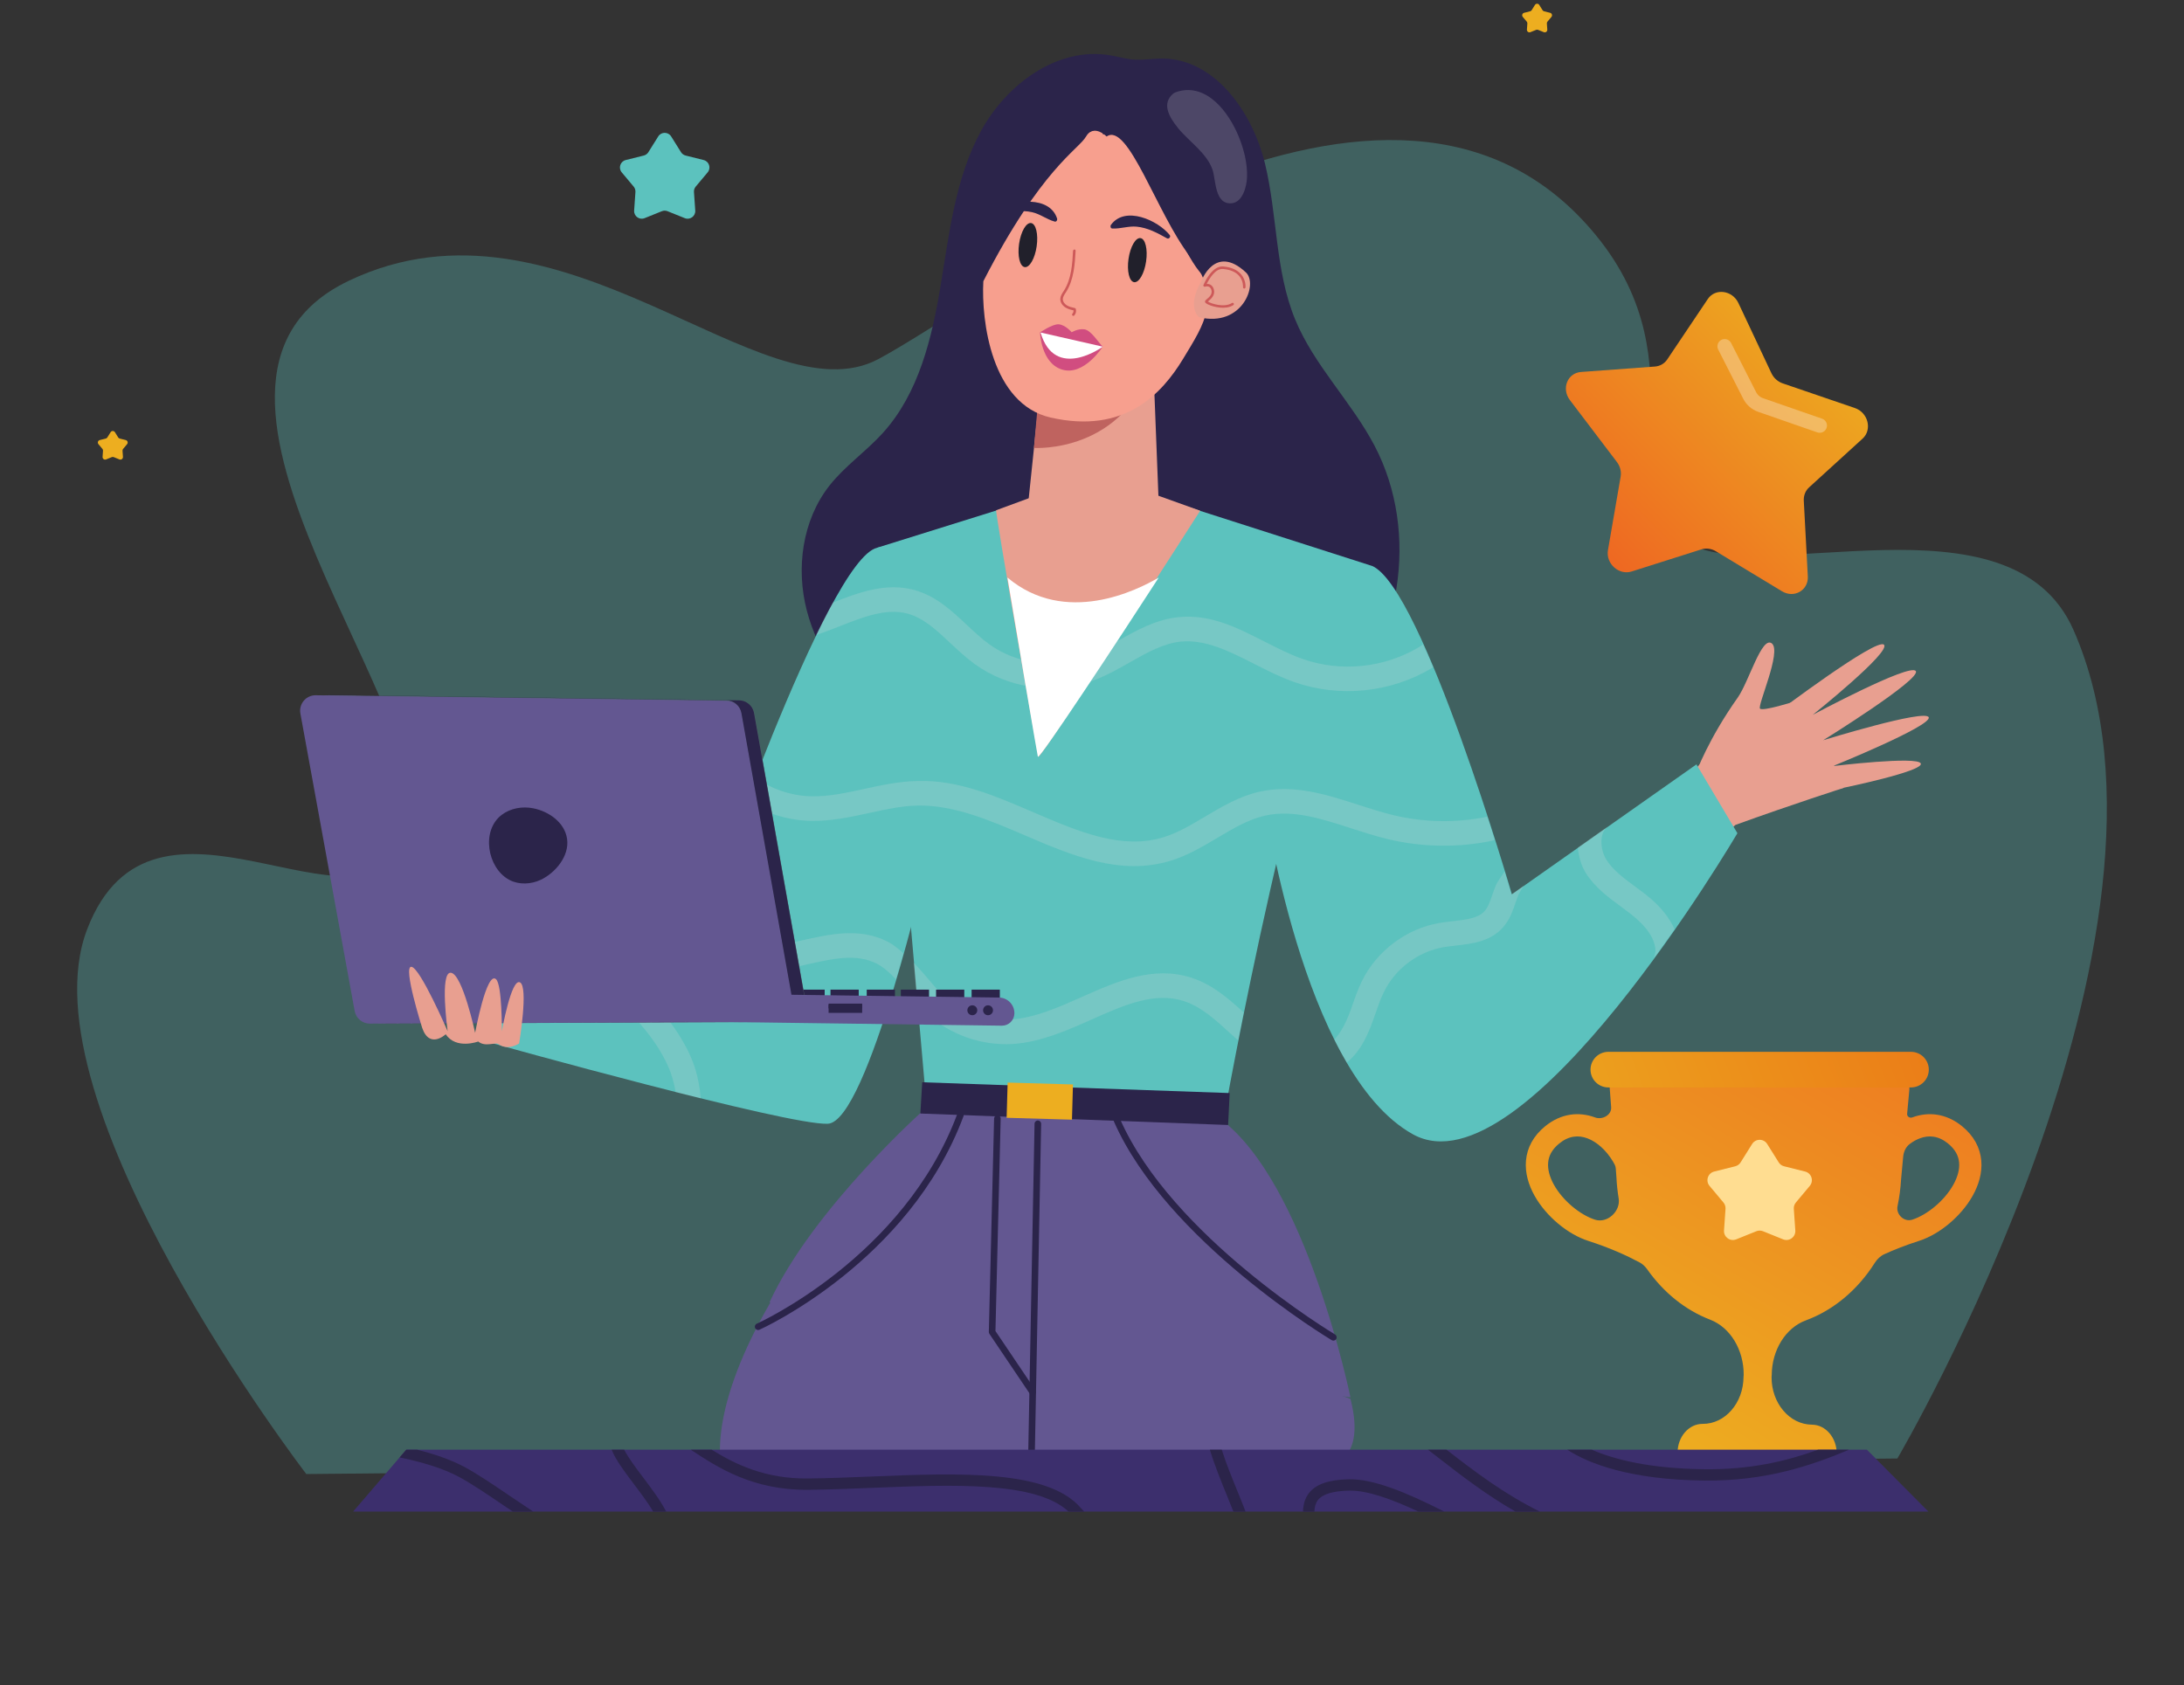 <svg xmlns="http://www.w3.org/2000/svg" width="184" height="142" viewBox="0 0 184 142" fill="none"><rect x="0" y="0" width="184" height="142" fill="#333333" stroke="none"/><path opacity="0.32" d="M25.805 124.199C25.805 124.199 1.772 92.879 7.336 78.318C12.9 63.757 30.286 80.125 34.362 70.728C38.437 61.331 11.416 32.224 29.392 23.654C47.368 15.083 64.256 35.455 74 30.257C83.744 25.059 117.252 -1.16 134.454 19.819C143.512 30.865 135.259 41.085 141.97 45.613C148.004 49.684 169.387 41.008 174.697 53.096C185.913 78.626 159.851 122.89 159.851 122.89L25.805 124.199Z" fill="#5CC2BE"></path><path d="M139.142 68.88L144.832 62.604C144.832 62.604 151.051 58.593 151.802 59.171C152.553 59.75 155.33 66.386 155.33 66.386C155.33 66.386 151.031 67.76 146.21 69.505C146.139 69.531 140.789 74.336 140.789 74.336L139.142 68.88Z" fill="#E89F90"></path><path d="M142.903 65.091C142.903 65.091 143.916 62.287 146.398 58.784C147.343 57.449 148.426 53.546 149.276 54.213C150.125 54.88 148.04 59.457 148.28 59.706C148.521 59.954 151.158 59.114 151.158 59.114L148.255 62.508L142.903 65.091Z" fill="#E89F90"></path><path d="M149.773 59.995C149.773 59.995 158.086 53.719 158.72 54.321C159.354 54.923 152.723 60.23 152.723 60.23C152.723 60.23 160.895 55.858 161.402 56.538C161.909 57.218 153.604 62.37 153.604 62.37C153.604 62.37 162.22 59.712 162.492 60.439C162.765 61.165 154.422 64.549 154.422 64.549C154.422 64.549 161.598 63.68 161.827 64.335C162.055 64.989 155.328 66.375 155.328 66.375L150.884 67.341L149.773 59.995Z" fill="#E89F90"></path><path d="M109.112 26.908C107.412 22.774 107.629 18.115 106.571 13.771C105.513 9.428 102.327 4.918 97.869 4.93C97.089 4.932 96.311 5.076 95.534 5.02C94.852 4.972 94.191 4.771 93.516 4.657C89.088 3.912 84.778 7.107 82.633 11.064C80.488 15.021 79.98 19.625 79.246 24.069C78.511 28.512 77.405 33.129 74.39 36.467C72.972 38.038 71.184 39.258 69.876 40.922C67.593 43.828 67.041 47.881 67.977 51.459C68.913 55.038 71.205 58.157 74.013 60.557C72.396 57.688 71.626 54.344 71.825 51.054C73.565 58.42 80.127 64.387 87.606 65.404C95.085 66.42 102.994 62.419 106.625 55.783C106.286 58.429 105.483 61.015 104.264 63.387C108.4 60.513 112.861 57.17 113.894 52.23C114.022 55.035 113.428 57.87 112.186 60.386C118.096 54.629 119.643 44.865 115.804 37.554C113.852 33.835 110.71 30.793 109.112 26.908Z" fill="#2B244A"></path><path d="M78.124 72.649C78.124 72.649 73.109 94.522 69.747 94.685C66.385 94.847 41.533 87.915 41.533 87.915L44.859 79.981L59.405 77.032C59.405 77.032 69.673 47.111 73.904 46.152C78.135 45.193 79.159 54.547 79.159 54.547L78.124 72.649Z" fill="#5CC2BE"></path><path d="M106.326 46.029L97.617 42.326L97.053 27.931L88.071 28.559L86.638 42.286L84.094 43.794L76.373 69.247L93.503 73.013L106.326 46.029Z" fill="#E89F90"></path><path d="M86.802 42.119L73.902 46.149C73.902 46.149 73.866 57.546 72.143 63.598C71.396 66.221 71.179 69.46 72.948 71.532C73.799 72.529 74.86 73.77 76.422 74.435L78.255 95.387L103.005 94.719C103.005 94.719 109.52 57.711 115.589 47.683L97.669 41.94L86.802 42.119Z" fill="#5CC2BE"></path><path d="M78.065 93.304C78.065 93.304 68.512 101.754 64.83 109.731L87.164 114.203L113.774 117.737C113.774 117.737 110.06 99.557 102.75 94.239L78.065 93.304Z" fill="#635791"></path><path d="M87.377 34.738L87.107 37.742C87.107 37.742 94.838 38.251 97.152 30.233C99.466 22.216 87.377 34.738 87.377 34.738Z" fill="#BF635F"></path><path d="M88.51 35.18C83.539 34.047 82.663 27.051 82.846 23.695C87.724 14.176 90.87 12.603 91.5 11.501C92.003 10.62 92.863 11.134 93.231 11.501C95.04 10.243 97.478 18.031 100.232 21.571C102.985 25.111 101.491 27.235 99.681 30.224C97.872 33.214 94.725 36.596 88.51 35.18Z" fill="#F79F8E"></path><path d="M87.338 20.759C87.487 19.733 87.276 18.853 86.867 18.793C86.458 18.733 86.006 19.515 85.857 20.541C85.709 21.566 85.919 22.446 86.329 22.506C86.738 22.566 87.19 21.784 87.338 20.759Z" fill="#21202B"></path><path d="M96.558 22.027C96.707 21.002 96.496 20.122 96.087 20.062C95.678 20.002 95.226 20.784 95.077 21.809C94.928 22.835 95.139 23.715 95.548 23.775C95.957 23.835 96.41 23.052 96.558 22.027Z" fill="#21202B"></path><path d="M90.413 26.614C90.446 26.619 90.481 26.608 90.506 26.581C90.641 26.437 90.692 26.22 90.636 26.03C90.625 25.992 90.594 25.964 90.556 25.956C90.32 25.904 90.075 25.851 89.873 25.723C89.709 25.62 89.536 25.427 89.543 25.195C89.548 25.018 89.653 24.857 89.764 24.687L89.812 24.613C90.483 23.562 90.558 22.214 90.619 21.13C90.623 21.071 90.572 21.015 90.518 21.017C90.518 21.017 90.408 21.059 90.405 21.118C90.343 22.232 90.272 23.494 89.632 24.497L89.585 24.569C89.468 24.748 89.336 24.95 89.328 25.188C89.321 25.458 89.486 25.733 89.759 25.905C89.971 26.039 90.217 26.101 90.442 26.15C90.453 26.252 90.419 26.36 90.35 26.434C90.309 26.477 90.311 26.545 90.355 26.586C90.371 26.602 90.391 26.611 90.413 26.614Z" fill="#CD5959"></path><path d="M84.087 17.683C85.404 16.817 88.435 16.475 89.059 18.413C89.098 18.533 89.007 18.71 88.858 18.67C88.182 18.486 87.648 18.037 86.954 17.879C86.04 17.672 85.119 17.843 84.221 18.016C84.041 18.051 83.934 17.783 84.087 17.683Z" fill="#2B244A"></path><path d="M102.072 23.402C100.22 24.517 95.514 8.946 92.948 11.35C92.948 11.35 91.809 6.976 80.656 27.156C80.656 27.156 80.95 2.188 94.551 5.315C94.551 5.315 110.604 5.153 102.995 23.433L102.072 23.402Z" fill="#2B244A"></path><path d="M92.909 29.205C92.909 29.205 91.329 31.708 89.478 31.14C87.691 30.591 87.623 28.01 87.623 28.01C87.623 28.01 88.667 27.291 89.188 27.325C89.758 27.364 90.29 27.997 90.29 27.997C90.29 27.997 90.797 27.673 91.362 27.749C91.926 27.825 92.573 28.907 92.909 29.205Z" fill="#D14D80"></path><path d="M87.664 28.016L92.912 29.211C92.912 29.211 88.887 32.146 87.664 28.016Z" fill="white"></path><path d="M98.549 19.806C97.566 18.572 94.792 17.3 93.597 18.947C93.523 19.049 93.554 19.246 93.708 19.254C94.408 19.29 95.055 19.031 95.764 19.098C96.697 19.186 97.518 19.635 98.318 20.081C98.478 20.171 98.663 19.949 98.549 19.806Z" fill="#2B244A"></path><path d="M101.183 23.75C101.183 23.75 102.328 20.488 104.97 22.957C106.02 23.937 104.667 27.61 101.025 26.728C101.025 26.728 99.941 25.933 101.183 23.75Z" fill="#E89F90"></path><path d="M101.78 25.653C102.239 25.873 103.27 26.119 103.904 25.709C103.953 25.677 103.967 25.612 103.936 25.563C103.905 25.513 103.839 25.5 103.791 25.531C103.146 25.948 102.016 25.58 101.762 25.407C101.782 25.389 101.807 25.368 101.829 25.35C102.025 25.183 102.39 24.875 102.269 24.398C102.219 24.203 102.12 24.065 101.975 23.987C101.865 23.928 101.758 23.916 101.665 23.919C101.86 23.524 102.386 22.605 103.037 22.663C103.665 22.719 104.127 22.922 104.414 23.266C104.766 23.69 104.724 24.191 104.723 24.196C104.717 24.253 104.759 24.304 104.818 24.311C104.876 24.316 104.927 24.274 104.932 24.216C104.935 24.192 104.985 23.627 104.578 23.134C104.255 22.742 103.743 22.513 103.056 22.453C102.079 22.366 101.416 23.947 101.389 24.014C101.373 24.053 101.381 24.096 101.409 24.127C101.439 24.158 101.482 24.167 101.52 24.155C101.522 24.154 101.718 24.087 101.876 24.174C101.967 24.223 102.03 24.316 102.065 24.451C102.154 24.799 101.877 25.033 101.693 25.188C101.608 25.261 101.551 25.308 101.529 25.367C101.513 25.409 101.511 25.474 101.598 25.545C101.638 25.578 101.701 25.615 101.78 25.653Z" fill="#CD5959"></path><path d="M103.468 94.789L77.539 93.823L77.697 91.189L103.6 92.099L103.468 94.789Z" fill="#2B244A"></path><path d="M101.114 43.032C101.114 43.032 87.571 64.196 87.474 63.753C87.377 63.311 83.805 43.029 83.929 42.991C84.053 42.953 87.045 41.843 87.045 41.843L97.614 41.776L101.114 43.032Z" fill="#E89F90"></path><path d="M84.808 94.182L90.312 94.341L90.397 91.374L84.893 91.216L84.808 94.182Z" fill="#EDAE20"></path><path d="M115.592 47.68C119.85 49.495 127.374 75.355 127.374 75.355L142.924 64.405L146.374 70.203C146.374 70.203 128.455 100.771 119.049 95.579C109.642 90.386 106.438 66.982 106.438 66.982L111.556 50.551L115.592 47.68Z" fill="#5CC2BE"></path><path opacity="0.2" d="M100.385 82.384C97.159 81.334 94.094 82.691 91.139 84.004C89.19 84.871 87.179 85.766 85.206 85.896C83.112 86.038 80.975 85.264 79.454 83.85C78.935 83.368 78.475 82.814 78.014 82.265C77.685 81.871 77.33 81.486 76.974 81.105L77.272 84.515C77.53 84.802 77.77 85.109 78.05 85.37C79.984 87.166 82.684 88.13 85.34 87.964C87.677 87.808 89.864 86.837 91.977 85.898C94.695 84.689 97.261 83.543 99.748 84.353C101.211 84.828 102.41 85.931 103.68 87.099C103.888 87.29 104.101 87.468 104.31 87.656C104.457 86.915 104.614 86.129 104.78 85.306C103.493 84.127 102.143 82.954 100.385 82.384Z" fill="#E0E0E0"></path><path opacity="0.2" d="M126.761 73.426C126.489 73.853 126.166 74.239 125.97 74.729C125.879 74.953 125.8 75.181 125.721 75.41C125.54 75.937 125.369 76.436 125.081 76.761C124.543 77.373 123.515 77.489 122.426 77.612C122.041 77.655 121.661 77.699 121.296 77.761C118.478 78.239 115.954 80.139 114.714 82.72C114.401 83.367 114.155 84.068 113.913 84.769C113.526 85.891 113.085 86.875 112.417 87.587C112.752 88.258 113.1 88.901 113.468 89.526C114.779 88.464 115.368 86.879 115.863 85.447C116.078 84.823 116.294 84.198 116.573 83.621C117.529 81.635 119.472 80.171 121.641 79.803C121.969 79.748 122.314 79.709 122.654 79.67C124.018 79.517 125.564 79.343 126.628 78.135C127.191 77.502 127.446 76.748 127.675 76.083C127.745 75.887 127.811 75.688 127.885 75.498C128.012 75.182 128.208 74.908 128.383 74.621L127.341 75.355C127.34 75.355 127.121 74.605 126.761 73.426Z" fill="#E0E0E0"></path><path opacity="0.2" d="M74.779 79.338C72.409 78.137 69.911 78.703 67.494 79.25C65.979 79.593 64.542 79.914 63.176 79.826C61.435 79.713 59.691 78.912 57.8 77.349L55.294 77.856C57.203 79.69 59.815 81.681 63.04 81.894C64.724 81.999 66.361 81.636 67.949 81.271C70.105 80.782 72.14 80.321 73.846 81.186C74.457 81.495 74.979 81.982 75.483 82.521C75.703 81.774 75.918 81.039 76.119 80.32C75.704 79.963 75.293 79.599 74.779 79.338Z" fill="#E0E0E0"></path><g opacity="0.2"><path d="M68.744 53.514C69.392 53.294 70.036 53.045 70.675 52.793C72.727 51.986 74.654 51.218 76.476 51.708C77.813 52.072 78.906 53.095 80.061 54.181C80.717 54.792 81.389 55.427 82.141 55.968C84.983 58.019 88.789 58.546 92.076 57.349C93.185 56.946 94.206 56.366 95.195 55.806C96.635 54.989 97.996 54.217 99.474 54.061C101.545 53.862 103.534 54.852 105.638 55.924C106.732 56.48 107.866 57.057 109.044 57.471C112.835 58.804 117.141 58.37 120.59 56.316C120.639 56.286 120.68 56.246 120.73 56.215C120.451 55.547 120.172 54.902 119.891 54.28C119.772 54.356 119.656 54.462 119.535 54.535C116.608 56.278 112.945 56.656 109.73 55.516C108.679 55.147 107.657 54.626 106.575 54.077C104.3 52.919 101.966 51.708 99.258 52.003C97.352 52.203 95.74 53.118 94.177 54.002C93.221 54.545 92.319 55.057 91.373 55.403C88.743 56.353 85.604 55.916 83.351 54.287C82.686 53.809 82.081 53.237 81.472 52.667C80.183 51.458 78.851 50.206 77.017 49.708C74.643 49.065 72.364 49.909 70.159 50.776C69.696 51.619 69.225 52.523 68.744 53.514Z" fill="#E0E0E0"></path></g><g opacity="0.2"><path d="M141.083 78.293C140.629 77.283 139.846 76.303 138.653 75.371C138.373 75.151 138.08 74.938 137.792 74.724C136.832 74.016 135.923 73.348 135.355 72.466C134.783 71.565 134.716 70.12 135.497 69.606L135.497 69.606L132.928 71.415C133.005 72.182 133.213 72.946 133.62 73.584C134.392 74.792 135.499 75.607 136.57 76.394C136.843 76.596 137.119 76.799 137.384 77.007C138.745 78.07 139.446 79.112 139.47 80.104C139.476 80.317 139.378 80.53 139.329 80.744C139.944 79.904 140.527 79.09 141.083 78.293Z" fill="#E0E0E0"></path></g><g opacity="0.2"><path d="M68.215 69.162L68.34 69.166C70.034 69.194 71.666 68.841 73.242 68.498C74.663 68.188 76.003 67.897 77.355 67.873C80.395 67.835 83.416 69.126 86.358 70.391C90.305 72.081 94.379 73.821 98.624 72.524C100.066 72.082 101.342 71.321 102.578 70.588C103.932 69.783 105.209 69.025 106.61 68.717C108.937 68.205 111.312 68.976 113.822 69.787C114.85 70.12 115.882 70.451 116.907 70.699C119.753 71.386 122.773 71.44 125.647 70.857C125.751 70.836 125.834 70.798 125.935 70.775C125.74 70.159 125.53 69.505 125.304 68.808C125.282 68.813 125.258 68.822 125.258 68.822C122.664 69.351 119.946 69.297 117.393 68.685C116.411 68.449 115.435 68.133 114.456 67.816C111.785 66.952 109.042 66.071 106.167 66.693C104.442 67.072 102.96 67.954 101.527 68.806C100.345 69.51 99.224 70.174 98.019 70.544C94.502 71.617 90.938 70.1 87.171 68.486C84.026 67.139 80.799 65.694 77.317 65.804C75.763 65.83 74.261 66.157 72.803 66.474C71.276 66.806 69.831 67.119 68.375 67.095C68.375 67.095 68.311 67.093 68.278 67.092C66.625 67.045 65.011 66.466 63.607 65.551C63.347 66.218 63.086 66.889 62.841 67.53C64.465 68.502 66.306 69.108 68.215 69.162Z" fill="#E0E0E0"></path></g><path opacity="0.2" d="M58.139 88.917C56.886 86.167 54.726 83.968 52.616 81.952C51.584 80.963 50.502 80.017 49.441 79.051L46.912 79.563C48.35 80.849 49.805 82.121 51.193 83.449C53.236 85.406 55.161 87.36 56.258 89.777C56.595 90.514 56.795 91.27 56.923 92.023C57.635 92.203 58.341 92.379 59.038 92.55C58.934 91.342 58.685 90.114 58.139 88.917Z" fill="#E0E0E0"></path><path d="M113.777 117.873C115.25 123.598 111.5 123.598 111.5 123.598H91.25L87.125 123.5L83 123.598L60.875 124.016C60.875 124.016 59.251 119.563 64.833 109.867C70.414 100.17 89.166 108.558 89.166 108.558L113.777 117.873Z" fill="#635791"></path><path d="M112.336 112.957C112.288 112.957 112.238 112.945 112.194 112.918C112.056 112.836 98.285 104.58 93.852 94.506C93.789 94.366 93.854 94.202 93.993 94.139C94.137 94.076 94.299 94.141 94.36 94.282C98.721 104.194 112.34 112.357 112.477 112.439C112.609 112.517 112.652 112.688 112.574 112.82C112.522 112.908 112.431 112.957 112.336 112.957Z" fill="#2B244A"></path><path d="M63.872 112.064C63.765 112.064 63.663 112.002 63.618 111.898C63.555 111.757 63.62 111.593 63.759 111.531C63.883 111.476 76.156 105.93 80.655 93.849C80.707 93.704 80.87 93.63 81.013 93.685C81.157 93.74 81.231 93.9 81.176 94.045C76.592 106.35 64.108 111.985 63.985 112.04C63.948 112.057 63.909 112.064 63.872 112.064Z" fill="#2B244A"></path><path d="M86.884 123.843C86.743 123.847 86.604 123.716 86.606 123.56L87.16 94.683C87.162 94.53 87.286 94.408 87.438 94.408C87.44 94.408 87.44 94.408 87.442 94.408C87.596 94.41 87.718 94.537 87.716 94.691L87.162 123.568C87.16 123.721 87.036 123.843 86.884 123.843Z" fill="#2B244A"></path><path d="M86.994 117.565C86.905 117.565 86.818 117.522 86.763 117.442L83.356 112.387C83.323 112.339 83.306 112.283 83.308 112.225L83.751 94.238C83.755 94.087 83.879 93.966 84.028 93.966C84.031 93.966 84.033 93.966 84.035 93.966C84.189 93.97 84.311 94.098 84.306 94.251L83.866 112.149L87.224 117.13C87.311 117.258 87.276 117.431 87.15 117.517C87.102 117.55 87.048 117.565 86.994 117.565Z" fill="#2B244A"></path><path d="M84.875 48.661C85.779 54.1 87.362 63.408 87.438 63.754C87.518 64.116 94.288 53.819 97.625 48.662C95.804 49.739 89.743 52.767 84.875 48.661Z" fill="white"></path><path fill-rule="evenodd" clip-rule="evenodd" d="M67.101 83.384H69.478V84.288H67.101V83.384ZM72.346 83.384H69.969V84.288H72.346V83.384ZM73.022 83.384H75.399V84.288H73.022V83.384ZM78.27 83.384H75.893V84.288H78.27V83.384ZM78.863 83.384H81.24V84.288H78.863V83.384ZM81.857 83.384H84.235V84.288H81.857V83.384Z" fill="#2B244A"></path><path d="M27.665 58.581L62.294 59.044C62.916 59.053 63.445 59.503 63.554 60.118L67.899 84.571C68.04 85.367 67.432 86.099 66.626 86.102L32.225 86.248C31.596 86.251 31.055 85.801 30.942 85.18L26.37 60.118C26.223 59.311 26.847 58.57 27.665 58.581Z" fill="#51646A"></path><path d="M26.601 58.581L61.23 59.044C61.853 59.053 62.382 59.503 62.491 60.118L66.835 84.571C66.977 85.367 66.369 86.099 65.562 86.102L31.161 86.248C30.532 86.251 29.992 85.801 29.879 85.18L25.307 60.118C25.16 59.311 25.784 58.57 26.601 58.581Z" fill="#635791"></path><path d="M67.874 84.536L63.529 60.083C63.42 59.468 62.891 59.017 62.269 59.009L27.64 58.546C27.597 58.545 27.557 58.555 27.515 58.559L61.203 59.009C61.825 59.017 62.355 59.468 62.464 60.083L66.808 84.536C66.949 85.332 66.341 86.063 65.535 86.067L32.149 86.209C32.166 86.209 32.182 86.213 32.2 86.213L66.601 86.067C67.407 86.063 68.015 85.332 67.874 84.536Z" fill="#2B244A"></path><path d="M84.402 86.421L58.001 86.068L58.032 83.703L84.167 84.052C84.892 84.062 85.472 84.659 85.462 85.386C85.454 85.966 84.98 86.429 84.402 86.421Z" fill="#635791"></path><path d="M72.636 84.561H69.808V85.343H72.636V84.561Z" fill="#2B244A"></path><path d="M72.636 84.658H69.808V84.966H72.636V84.658Z" fill="#2B244A"></path><path d="M83.241 85.541C83.471 85.541 83.658 85.354 83.658 85.123C83.658 84.892 83.471 84.705 83.241 84.705C83.011 84.705 82.824 84.892 82.824 85.123C82.824 85.354 83.011 85.541 83.241 85.541Z" fill="#2B244A"></path><path d="M81.917 85.541C82.147 85.541 82.333 85.354 82.333 85.123C82.333 84.892 82.147 84.705 81.917 84.705C81.686 84.705 81.5 84.892 81.5 85.123C81.5 85.354 81.686 85.541 81.917 85.541Z" fill="#2B244A"></path><path d="M42.94 74.152C43.743 74.565 44.742 74.514 45.561 74.128C46.794 73.545 47.987 72.122 47.775 70.679C47.571 69.282 46.228 68.365 44.925 68.105C44.01 67.922 43.01 68.096 42.266 68.66C40.527 69.978 41.046 73.103 42.871 74.115C42.894 74.128 42.917 74.14 42.94 74.152Z" fill="#2B244A"></path><path d="M35.564 86.591C35.564 86.591 33.92 81.401 34.657 81.46C35.394 81.518 37.714 86.89 37.714 86.89C37.714 86.89 37.018 81.82 37.996 81.963C38.974 82.105 40.029 87.019 40.029 87.019C40.029 87.019 40.994 81.784 41.789 82.505C42.311 82.977 42.279 86.899 42.279 86.899C42.279 86.899 43.068 82.404 43.806 82.77C44.544 83.137 43.735 87.918 43.735 87.918C43.735 87.918 42.807 88.56 42.003 87.983C41.717 87.778 40.892 88.256 40.29 87.756C40.29 87.756 38.414 88.455 37.554 87.142C37.554 87.142 36.185 88.435 35.564 86.591Z" fill="#E89F90"></path><g opacity="0.3"><path opacity="0.54" d="M99.265 10.81C100.173 11.921 101.702 12.925 102.16 14.32C102.443 15.184 102.335 17.266 103.777 17.125C104.698 17.035 105.032 15.704 105.06 14.945C105.104 13.772 104.794 12.566 104.353 11.489C103.536 9.494 101.696 6.991 99.22 7.715C99.068 7.759 98.915 7.817 98.798 7.924C97.918 8.728 98.411 9.764 99.265 10.81Z" fill="white"></path></g><path fill-rule="evenodd" clip-rule="evenodd" d="M134.383 94.153C134.996 94.381 135.787 93.945 135.738 93.293L135.618 91.691C135.554 90.848 136.225 90.13 137.071 90.136L159.463 90.299C160.29 90.305 160.935 91.017 160.859 91.84L160.674 93.844C160.653 94.069 160.889 94.231 161.1 94.153V94.153C162.448 93.653 163.958 93.798 165.304 94.894C166.302 95.707 166.824 96.709 166.921 97.784C167.014 98.831 166.698 99.853 166.201 100.743C165.221 102.496 163.389 104.005 161.675 104.554C160.567 104.909 159.594 105.295 158.764 105.67C158.426 105.823 158.152 106.085 157.954 106.398C156.52 108.667 154.49 110.384 152.143 111.251C150.427 111.884 149.278 113.763 149.267 115.857L149.254 116.029C149.242 118.23 150.766 120.026 152.658 120.04C153.817 120.048 154.75 121.148 154.743 122.496C154.741 122.843 154.458 123.123 154.111 123.12L141.959 123.033C141.611 123.03 141.331 122.747 141.333 122.399C141.34 121.051 142.285 119.965 143.444 119.973C145.336 119.987 146.879 118.213 146.891 116.011L146.904 115.84C146.915 113.746 145.786 111.85 144.077 111.192C141.982 110.386 140.149 108.899 138.776 106.951C138.607 106.711 138.392 106.506 138.134 106.367C137.077 105.801 135.624 105.135 133.808 104.554C132.094 104.005 130.262 102.496 129.282 100.743C128.785 99.853 128.469 98.831 128.563 97.784C128.659 96.709 129.181 95.707 130.18 94.894C131.526 93.798 133.035 93.653 134.383 94.153V94.153ZM136.126 98.435C136.11 98.23 135.999 98.048 135.894 97.871V97.871C135.325 96.918 134.533 96.209 133.731 95.911C132.979 95.632 132.173 95.689 131.363 96.349C130.727 96.867 130.478 97.417 130.43 97.952C130.38 98.515 130.545 99.159 130.919 99.828C131.682 101.193 133.146 102.373 134.38 102.768V102.768C135.419 103.101 136.547 102.054 136.371 100.978C136.275 100.395 136.211 99.798 136.182 99.191L136.126 98.435ZM159.866 101.624C159.72 102.328 160.419 102.987 161.103 102.768V102.768C162.337 102.373 163.801 101.193 164.564 99.828C164.938 99.159 165.104 98.515 165.053 97.952C165.005 97.417 164.756 96.867 164.12 96.349C163.31 95.689 162.504 95.632 161.752 95.911C161.463 96.018 161.174 96.18 160.897 96.386C160.555 96.642 160.378 97.053 160.339 97.479L160.165 99.364C160.12 100.138 160.019 100.893 159.866 101.624Z" fill="url(#paint0_linear_87_1076)"></path><path d="M134 90.125C134 89.297 134.672 88.625 135.5 88.625H161C161.828 88.625 162.5 89.297 162.5 90.125V90.125C162.5 90.953 161.828 91.625 161 91.625H135.5C134.672 91.625 134 90.953 134 90.125V90.125Z" fill="url(#paint1_linear_87_1076)"></path><path d="M143.881 25.194C144.507 24.261 145.95 24.451 146.459 25.534L149.24 31.445C149.43 31.847 149.776 32.159 150.19 32.301L156.272 34.38C157.386 34.761 157.751 36.201 156.925 36.954L152.415 41.065C152.108 41.345 151.945 41.755 151.968 42.189L152.307 48.569C152.369 49.737 151.153 50.437 150.133 49.82L144.564 46.45C144.185 46.221 143.738 46.162 143.338 46.289L137.466 48.152C136.391 48.494 135.273 47.486 135.469 46.352L136.538 40.158C136.61 39.736 136.497 39.29 136.227 38.934L132.259 33.706C131.532 32.749 132.058 31.426 133.198 31.342L139.427 30.884C139.851 30.853 140.228 30.636 140.461 30.289L143.881 25.194Z" fill="url(#paint2_linear_87_1076)"></path><path d="M147.614 96.391C147.908 95.921 148.592 95.921 148.886 96.391L149.855 97.939C149.958 98.104 150.12 98.222 150.309 98.269L152.08 98.712C152.618 98.846 152.829 99.497 152.473 99.921L151.3 101.321C151.176 101.47 151.114 101.661 151.127 101.855L151.253 103.677C151.291 104.229 150.738 104.631 150.224 104.424L148.53 103.741C148.351 103.669 148.149 103.669 147.97 103.741L146.276 104.424C145.762 104.631 145.209 104.229 145.247 103.677L145.373 101.855C145.386 101.661 145.324 101.47 145.2 101.321L144.027 99.921C143.671 99.497 143.882 98.846 144.42 98.712L146.191 98.269C146.38 98.222 146.542 98.104 146.645 97.939L147.614 96.391Z" fill="#FFDD91"></path><path d="M9.318 36.415C9.402 36.281 9.598 36.281 9.682 36.415L9.958 36.858C9.988 36.905 10.034 36.938 10.088 36.952L10.594 37.078C10.748 37.117 10.808 37.303 10.707 37.424L10.371 37.824C10.336 37.866 10.318 37.921 10.322 37.976L10.358 38.497C10.369 38.655 10.211 38.77 10.064 38.711L9.58 38.515C9.529 38.495 9.471 38.495 9.42 38.515L8.936 38.711C8.789 38.77 8.631 38.655 8.642 38.497L8.678 37.976C8.682 37.921 8.664 37.866 8.629 37.824L8.293 37.424C8.192 37.303 8.252 37.117 8.406 37.078L8.912 36.952C8.966 36.938 9.012 36.905 9.042 36.858L9.318 36.415Z" fill="#EDAE20"></path><path d="M55.455 11.496C55.707 11.093 56.293 11.093 56.545 11.496L57.375 12.823C57.464 12.964 57.603 13.065 57.764 13.105L59.283 13.485C59.744 13.6 59.925 14.158 59.62 14.522L58.614 15.722C58.508 15.849 58.454 16.013 58.466 16.179L58.574 17.741C58.607 18.214 58.133 18.559 57.692 18.381L56.24 17.796C56.086 17.734 55.914 17.734 55.76 17.796L54.308 18.381C53.867 18.559 53.393 18.214 53.426 17.741L53.534 16.179C53.546 16.013 53.492 15.849 53.386 15.722L52.38 14.522C52.075 14.158 52.256 13.6 52.717 13.485L54.236 13.105C54.397 13.065 54.536 12.964 54.625 12.823L55.455 11.496Z" fill="#5CC2BE"></path><path opacity="0.3" d="M145.303 29.179L147.406 33.316C147.599 33.694 147.932 33.987 148.326 34.124L153.309 35.855" stroke="white" stroke-width="1.22" stroke-linecap="round"></path><path d="M129.318 0.415C129.402 0.281 129.598 0.281 129.682 0.415L129.958 0.858C129.988 0.905 130.034 0.938 130.088 0.952L130.594 1.078C130.748 1.117 130.808 1.303 130.707 1.424L130.372 1.824C130.336 1.866 130.318 1.921 130.322 1.976L130.358 2.497C130.369 2.655 130.211 2.77 130.064 2.71L129.58 2.515C129.529 2.495 129.471 2.495 129.42 2.515L128.936 2.71C128.789 2.77 128.631 2.655 128.642 2.497L128.678 1.976C128.682 1.921 128.664 1.866 128.628 1.824L128.293 1.424C128.192 1.303 128.252 1.117 128.406 1.078L128.912 0.952C128.966 0.938 129.012 0.905 129.042 0.858L129.318 0.415Z" fill="#EDAE20"></path><path d="M162.465 127.362H29.75L34.227 122.149H157.287L162.465 127.362Z" fill="#3C2F6D"></path><path d="M143.597 124.75C148.651 124.799 152.465 123.548 155.773 122.152H153.177C150.464 123.129 147.426 123.84 143.607 123.794C139.021 123.744 136.028 122.985 134.112 122.152H132.043C133.878 123.332 137.335 124.681 143.597 124.75Z" fill="#2B244A"></path><path d="M42.982 126.061C41.569 125.102 40.234 124.196 39.121 123.598C37.981 122.985 36.591 122.515 35.152 122.152H34.226L33.67 122.8C35.477 123.171 37.286 123.697 38.668 124.439C39.738 125.015 41.053 125.907 42.445 126.852C42.695 127.021 42.949 127.193 43.204 127.365H44.928C44.264 126.929 43.611 126.488 42.982 126.061Z" fill="#2B244A"></path><path d="M53.434 125.084C53.995 125.827 54.59 126.617 55.034 127.366H56.127C55.646 126.43 54.916 125.46 54.197 124.508C53.601 123.717 52.958 122.864 52.586 122.152H51.529C51.883 123.027 52.624 124.01 53.434 125.084Z" fill="#2B244A"></path><path d="M68.099 125.528C69.835 125.511 71.696 125.435 73.497 125.362C80.286 125.086 87.297 124.803 90.025 127.365H91.344C91.24 127.263 91.142 127.159 91.052 127.054C88.269 123.806 80.74 124.111 73.458 124.407C71.665 124.48 69.81 124.555 68.089 124.573C64.499 124.617 61.982 123.403 59.962 122.152H58.197C60.533 123.692 63.44 125.572 68.099 125.528Z" fill="#2B244A"></path><path d="M113.624 124.641C111.924 124.682 110.859 125.055 110.273 125.813C109.931 126.256 109.794 126.779 109.777 127.366H110.735C110.75 126.979 110.836 126.648 111.03 126.397C111.42 125.892 112.276 125.63 113.647 125.597C113.684 125.596 113.72 125.595 113.757 125.595C115.222 125.595 117.191 126.283 119.508 127.366H121.682C118.374 125.685 115.65 124.596 113.624 124.641Z" fill="#2B244A"></path><path d="M103.365 125.999C103.558 126.471 103.744 126.93 103.914 127.366H104.938C104.733 126.822 104.495 126.239 104.25 125.638C103.797 124.529 103.306 123.322 102.931 122.152H101.932C102.325 123.452 102.868 124.781 103.365 125.999Z" fill="#2B244A"></path><path d="M121.214 122.853C123.177 124.375 125.227 125.96 127.685 127.366H129.733C126.617 125.818 124.181 123.942 121.871 122.152H120.307C120.608 122.385 120.91 122.618 121.214 122.853Z" fill="#2B244A"></path><defs><linearGradient id="paint0_linear_87_1076" x1="137.75" y1="121.625" x2="169.639" y2="68.2" gradientUnits="userSpaceOnUse"><stop stop-color="#EDAE20"></stop><stop offset="1" stop-color="#EE6122"></stop></linearGradient><linearGradient id="paint1_linear_87_1076" x1="124.625" y1="99.125" x2="182.75" y2="76.25" gradientUnits="userSpaceOnUse"><stop stop-color="#EDAE20"></stop><stop offset="1" stop-color="#EA6012"></stop></linearGradient><linearGradient id="paint2_linear_87_1076" x1="132.647" y1="52.1" x2="156.24" y2="29.077" gradientUnits="userSpaceOnUse"><stop offset="0.081" stop-color="#EE6122"></stop><stop offset="1" stop-color="#EDAE20"></stop></linearGradient></defs></svg>